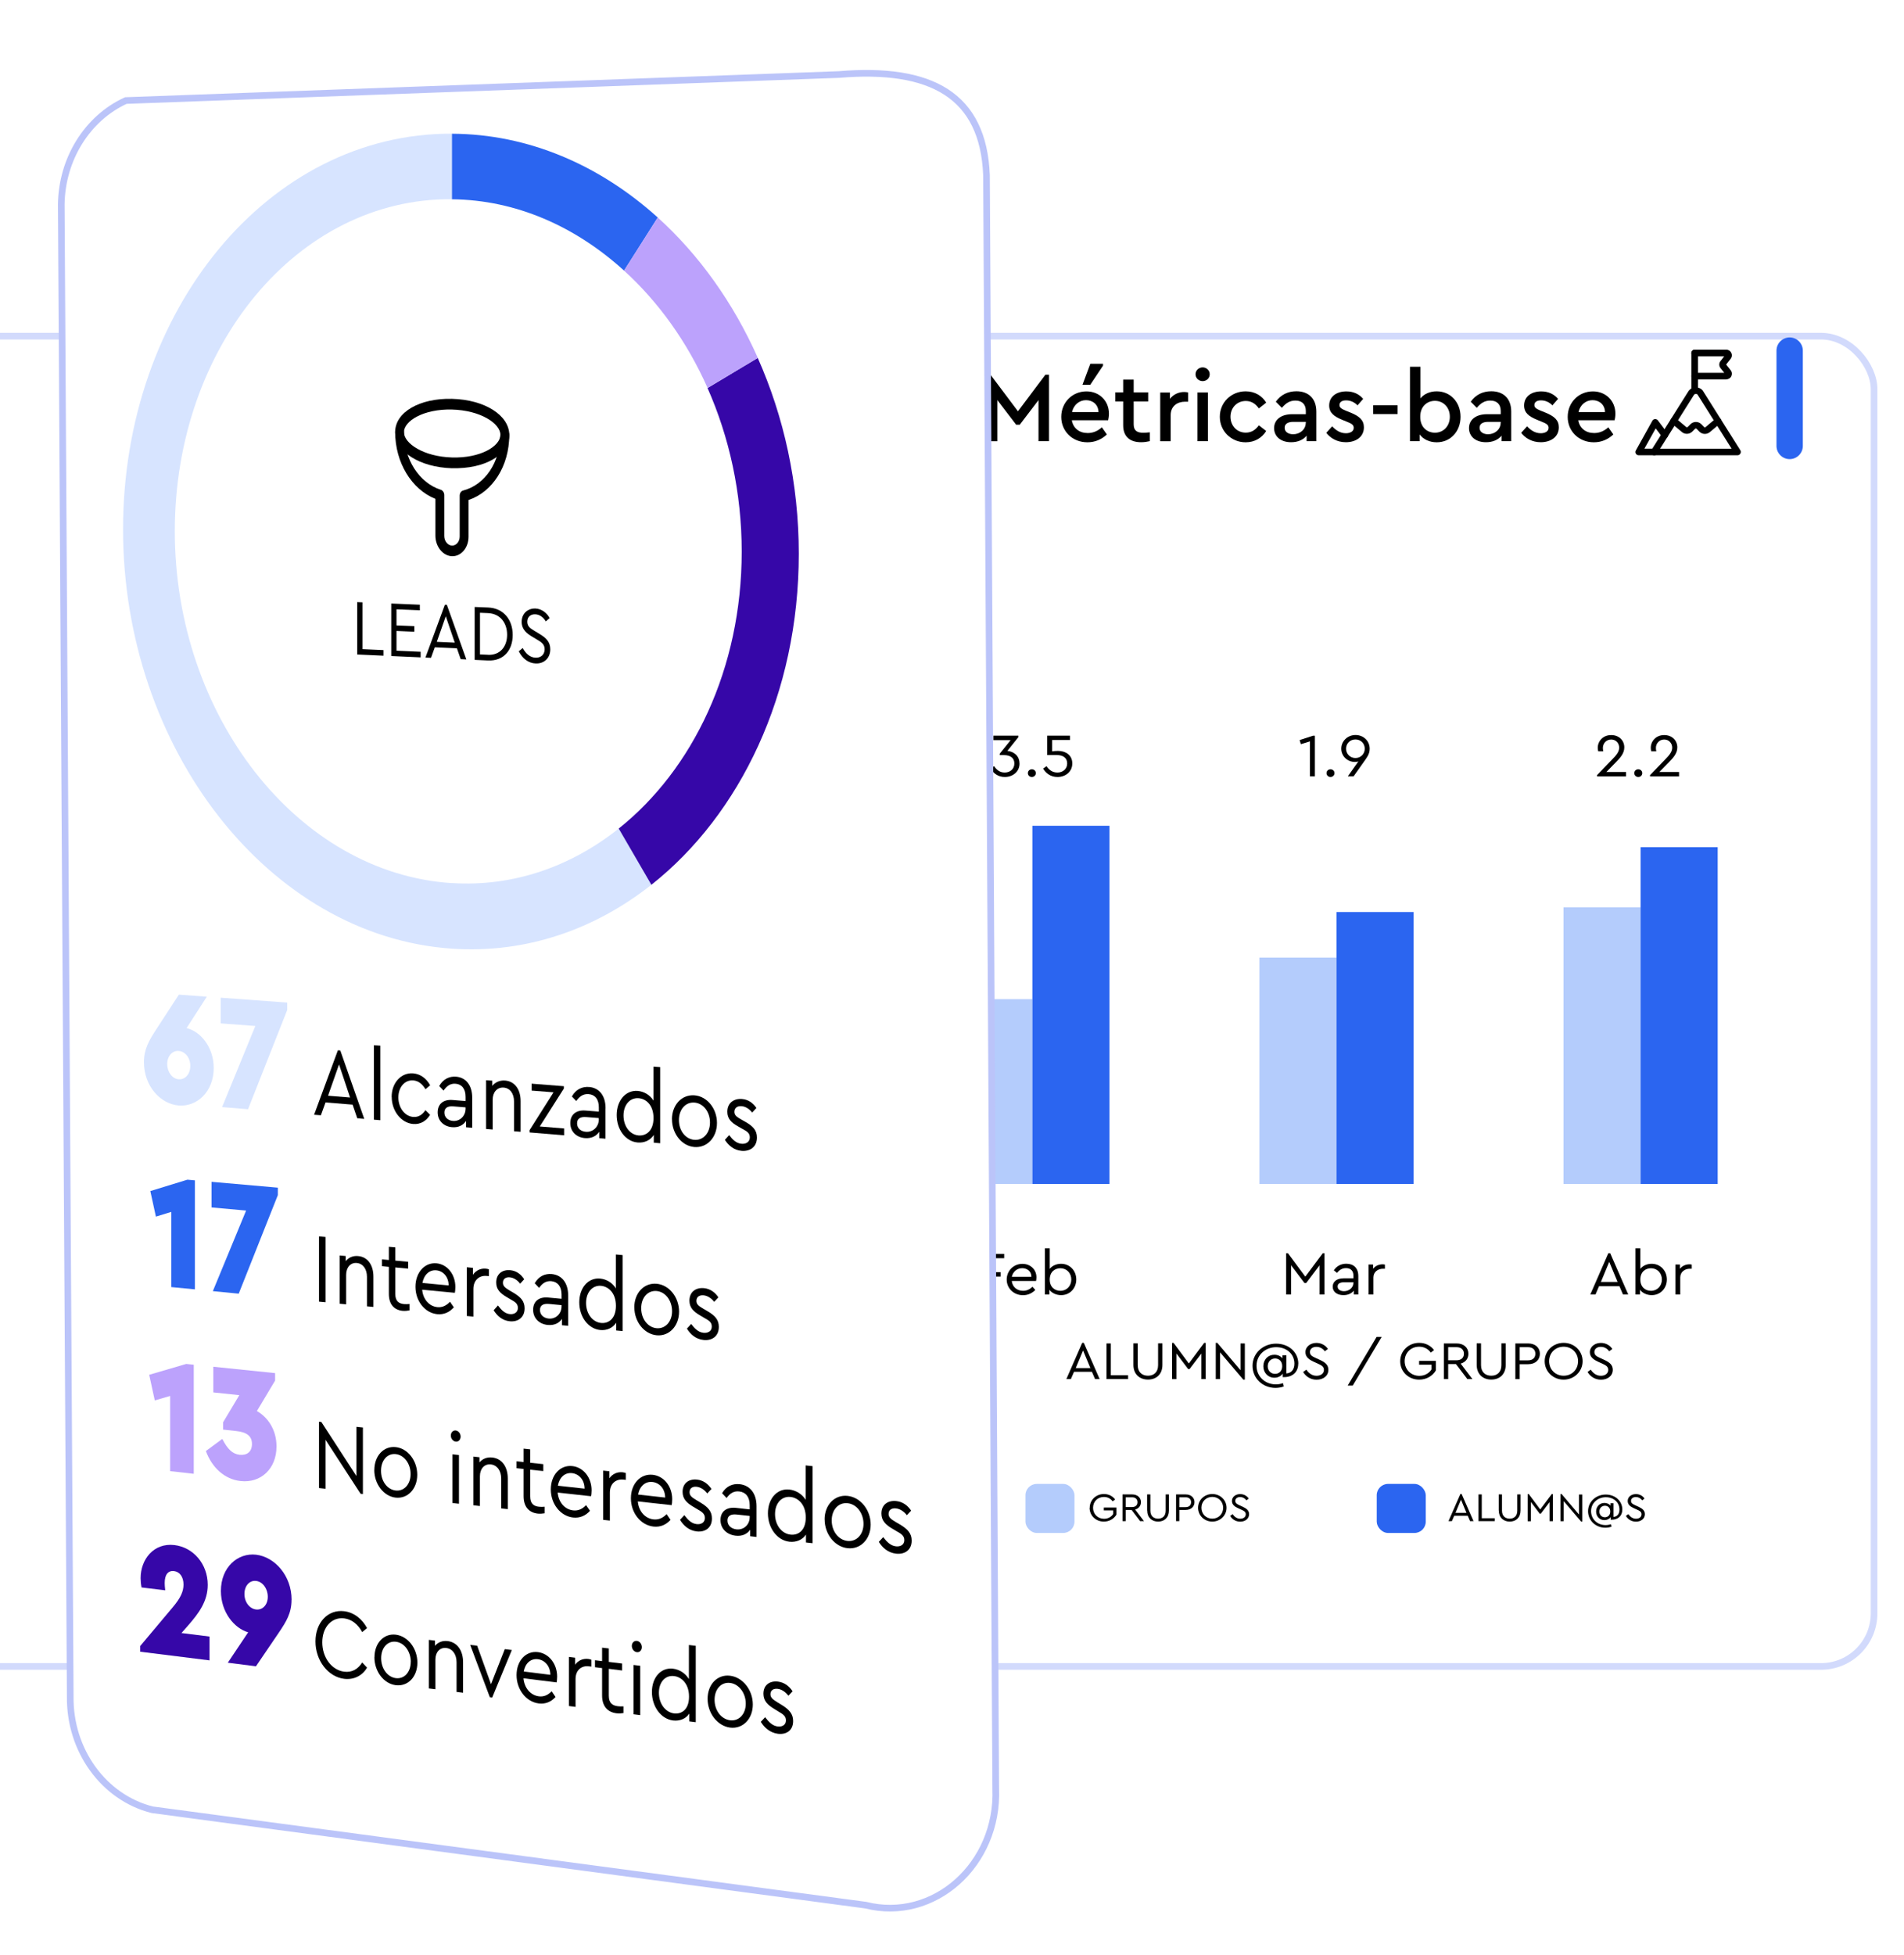 <?xml version="1.0" encoding="UTF-8"?><svg id="Layer_2" xmlns="http://www.w3.org/2000/svg" xmlns:xlink="http://www.w3.org/1999/xlink" viewBox="0 0 286.25 293.77"><defs><style>.cls-1{fill:#bca2fc;}.cls-1,.cls-2,.cls-3,.cls-4,.cls-5,.cls-6,.cls-7,.cls-8{stroke-width:0px;}.cls-9{stroke:#d2dafc;}.cls-9,.cls-10{fill:#fff;stroke-miterlimit:10;}.cls-11{clip-path:url(#clippath);}.cls-2{fill:none;}.cls-3{fill:#3607a8;}.cls-4{fill:#2b65f0;}.cls-5{fill:#d7e4ff;}.cls-12{filter:url(#drop-shadow-1);}.cls-6{fill:#000;}.cls-7{fill:#2b65f0;}.cls-10{filter:url(#drop-shadow-2);stroke:#bbc4f9;}.cls-8{fill:#b4ccfc;}</style><clipPath id="clippath"><rect class="cls-2" width="286.25" height="293.77"/></clipPath><filter id="drop-shadow-1" filterUnits="userSpaceOnUse"><feOffset dx="5" dy="5"/><feGaussianBlur result="blur" stdDeviation="3"/><feFlood flood-color="#000" flood-opacity=".35"/><feComposite in2="blur" operator="in"/><feComposite in="SourceGraphic"/></filter><filter id="drop-shadow-2" filterUnits="userSpaceOnUse"><feOffset dx="5" dy="5"/><feGaussianBlur result="blur-2" stdDeviation="3"/><feFlood flood-color="#000" flood-opacity=".35"/><feComposite in2="blur-2" operator="in"/><feComposite in="SourceGraphic"/></filter></defs><g id="Layer_1-2"><g class="cls-11"><g id="metrics_block"><g class="cls-12"><rect class="cls-9" x="-240.55" y="45.52" width="517.3" height="199.92" rx="7.97" ry="7.97"/></g><rect class="cls-8" x="143.62" y="150.16" width="11.59" height="27.77"/><rect class="cls-4" x="155.21" y="124.1" width="11.59" height="53.83"/><rect class="cls-8" x="189.34" y="143.91" width="11.59" height="34.02"/><rect class="cls-4" x="200.93" y="137.07" width="11.59" height="40.86"/><rect class="cls-8" x="235.06" y="136.36" width="11.59" height="41.57"/><rect class="cls-4" x="246.65" y="127.32" width="11.59" height="50.61"/><path class="cls-6" d="M147.05,188.44h3.92v.65h-3.18v2.1h2.64v.66h-2.64v2.7h-.74v-6.1Z"/><path class="cls-6" d="M155.76,192.51h-3.65c.1.9.79,1.48,1.7,1.48.58,0,1.03-.24,1.41-.61l.43.48c-.47.48-1.09.79-1.85.79-1.39,0-2.45-1.03-2.45-2.35s1.03-2.36,2.36-2.36c1.19,0,2.11.83,2.11,2.03,0,.24-.04.44-.06.54ZM152.13,191.88h2.93c0-.83-.65-1.29-1.38-1.29-.78,0-1.39.52-1.56,1.29Z"/><path class="cls-6" d="M161.81,192.29c0,1.32-.96,2.35-2.28,2.35-.72,0-1.4-.31-1.76-.81v.71h-.68v-6.94h.73v3.09c.37-.47,1.01-.76,1.7-.76,1.32,0,2.29,1.03,2.29,2.36ZM161.06,192.29c0-.98-.7-1.69-1.64-1.69-.81,0-1.6.52-1.6,1.7s.81,1.69,1.6,1.69c.95,0,1.64-.72,1.64-1.7Z"/><path class="cls-6" d="M199.12,188.34v6.2h-.74v-4.37l-2,2.64h-.27l-2.01-2.66v4.39h-.74v-6.2h.27l2.61,3.52,2.63-3.52h.26Z"/><path class="cls-6" d="M204.21,191.77v2.77h-.68v-.58c-.33.43-.87.68-1.56.68-.93,0-1.61-.48-1.61-1.27s.65-1.26,1.66-1.26h1.46v-.39c0-.76-.44-1.14-1.12-1.14-.58,0-.99.27-1.35.72l-.48-.39c.44-.68,1.14-.99,1.88-.99,1.05,0,1.8.62,1.8,1.83ZM203.48,192.81v-.11h-1.38c-.65,0-1,.21-1,.64,0,.48.45.71.96.71.76,0,1.41-.54,1.41-1.24Z"/><path class="cls-6" d="M208.21,190.04v.63h-.28c-.75,0-1.45.46-1.45,1.32v2.55h-.73v-4.5h.68v.64c.34-.44.88-.67,1.43-.67.15,0,.25.02.34.04Z"/><path class="cls-6" d="M243.47,193.3h-3.07l-.53,1.24h-.78l2.71-6.2h.28l2.71,6.2h-.79l-.53-1.24ZM241.93,189.65l-1.25,3.01h2.51l-1.25-3.01Z"/><path class="cls-6" d="M250.6,192.29c0,1.32-.96,2.35-2.28,2.35-.72,0-1.4-.31-1.76-.81v.71h-.68v-6.94h.73v3.09c.37-.47,1.01-.76,1.7-.76,1.32,0,2.29,1.03,2.29,2.36ZM249.85,192.29c0-.98-.7-1.69-1.64-1.69-.81,0-1.6.52-1.6,1.7s.81,1.69,1.6,1.69c.95,0,1.64-.72,1.64-1.7Z"/><path class="cls-6" d="M254.34,190.04v.63h-.28c-.75,0-1.45.46-1.45,1.32v2.55h-.73v-4.5h.68v.64c.34-.44.88-.67,1.43-.67.15,0,.25.02.34.04Z"/><path class="cls-6" d="M164.17,206.16h-2.7l-.47,1.09h-.68l2.38-5.44h.24l2.38,5.44h-.69l-.47-1.09ZM162.83,202.96l-1.1,2.64h2.2l-1.1-2.64Z"/><path class="cls-6" d="M166.35,201.9h.65v4.78h2.6v.57h-3.25v-5.35Z"/><path class="cls-6" d="M170.4,205.12v-3.23h.65v3.27c0,1.08.68,1.59,1.54,1.59s1.52-.51,1.52-1.59v-3.27h.65v3.23c0,1.43-.93,2.21-2.17,2.21s-2.19-.79-2.19-2.21Z"/><path class="cls-6" d="M181.26,201.81v5.44h-.65v-3.83l-1.76,2.32h-.23l-1.76-2.33v3.85h-.65v-5.44h.23l2.29,3.09,2.3-3.09h.22Z"/><path class="cls-6" d="M187.15,201.9v5.44h-.23l-3.49-4.1v4.01h-.65v-5.44h.23l3.49,4.11v-4.02h.65Z"/><path class="cls-6" d="M195.18,204.93c0,1.3-.9,2.03-2.13,2.03h-.2v-.53c-.26.39-.74.62-1.26.62-.96,0-1.66-.75-1.66-1.73s.69-1.72,1.66-1.72c.49,0,.95.19,1.21.54v-.47h.6v2.74c.72-.06,1.2-.56,1.2-1.48,0-1.4-1.12-2.47-2.74-2.47s-2.95,1.17-2.95,2.79,1.28,2.8,2.9,2.8c.38,0,.76-.07,1.08-.18l.12.49c-.38.15-.82.22-1.26.22-1.91,0-3.44-1.43-3.44-3.32s1.57-3.33,3.54-3.33,3.34,1.35,3.34,3.01ZM192.77,205.31c0-.79-.53-1.15-1.07-1.15-.63,0-1.11.48-1.11,1.16s.47,1.15,1.11,1.15c.52,0,1.07-.35,1.07-1.16Z"/><path class="cls-6" d="M195.92,206.19l.48-.35c.33.49.82.92,1.53.92.65,0,1.11-.35,1.11-.89,0-.49-.37-.69-.92-.94l-.62-.28c-.57-.27-1.24-.64-1.24-1.43,0-.85.77-1.4,1.66-1.4.75,0,1.38.38,1.72.91l-.47.35c-.3-.43-.76-.67-1.26-.67s-.97.25-.97.78c0,.49.38.67.88.9l.61.28c.8.37,1.28.76,1.28,1.49,0,.9-.76,1.49-1.77,1.49-.87,0-1.6-.45-2.02-1.15Z"/><path class="cls-6" d="M206.96,200.92h.76l-4.35,7.31h-.76l4.35-7.31Z"/><path class="cls-6" d="M210.51,204.57c0-1.56,1.26-2.76,2.85-2.76.94,0,1.73.41,2.24,1.09l-.49.37c-.41-.55-1-.88-1.75-.88-1.27,0-2.18.94-2.18,2.17s.92,2.21,2.21,2.21c.82,0,1.46-.4,1.83-.96v-.72h-1.87v-.57h2.52v1.43c-.48.83-1.41,1.39-2.51,1.39-1.61,0-2.85-1.21-2.85-2.77Z"/><path class="cls-6" d="M220.6,207.25l-1.71-2.25h-1.17v2.25h-.65v-5.35h1.93c1.08,0,1.76.65,1.76,1.55,0,.72-.43,1.28-1.16,1.48l1.76,2.32h-.76ZM217.72,204.43h1.26c.72,0,1.11-.41,1.11-.98s-.38-.99-1.11-.99h-1.26v1.97Z"/><path class="cls-6" d="M222.01,205.12v-3.23h.65v3.27c0,1.08.68,1.59,1.54,1.59s1.52-.51,1.52-1.59v-3.27h.65v3.23c0,1.43-.93,2.21-2.17,2.21s-2.19-.79-2.19-2.21Z"/><path class="cls-6" d="M227.82,201.9h1.93c1.08,0,1.76.65,1.76,1.55s-.67,1.57-1.76,1.57h-1.28v2.24h-.65v-5.35ZM229.73,204.44c.72,0,1.1-.41,1.1-.99s-.37-.99-1.1-.99h-1.26v1.98h1.26Z"/><path class="cls-6" d="M232.23,204.57c0-1.56,1.26-2.76,2.85-2.76s2.85,1.2,2.85,2.76-1.28,2.77-2.85,2.77-2.85-1.21-2.85-2.77ZM237.25,204.56c0-1.23-.93-2.17-2.17-2.17s-2.18.93-2.18,2.17.92,2.19,2.18,2.19,2.17-.94,2.17-2.19Z"/><path class="cls-6" d="M238.67,206.19l.48-.35c.33.49.82.92,1.53.92.65,0,1.11-.35,1.11-.89,0-.49-.37-.69-.91-.94l-.62-.28c-.57-.27-1.24-.64-1.24-1.43,0-.85.77-1.4,1.66-1.4.75,0,1.38.38,1.72.91l-.47.35c-.3-.43-.76-.67-1.26-.67s-.97.25-.97.78c0,.49.38.67.88.9l.61.28c.8.37,1.28.76,1.28,1.49,0,.9-.76,1.49-1.77,1.49-.87,0-1.6-.45-2.02-1.15Z"/><rect class="cls-8" x="154.17" y="223.01" width="7.37" height="7.37" rx="1.7" ry="1.7"/><path class="cls-6" d="M163.83,226.6c0-1.17.94-2.07,2.14-2.07.71,0,1.3.31,1.68.82l-.37.28c-.31-.41-.75-.66-1.31-.66-.96,0-1.64.7-1.64,1.63s.69,1.65,1.66,1.65c.62,0,1.1-.3,1.37-.72v-.54h-1.41v-.43h1.89v1.07c-.36.62-1.06,1.04-1.89,1.04-1.21,0-2.14-.9-2.14-2.07Z"/><path class="cls-6" d="M171.41,228.6l-1.28-1.68h-.88v1.68h-.49v-4.01h1.45c.81,0,1.32.49,1.32,1.16,0,.54-.32.96-.87,1.11l1.32,1.74h-.57ZM169.25,226.49h.94c.54,0,.83-.3.83-.73s-.29-.74-.83-.74h-.94v1.48Z"/><path class="cls-6" d="M172.46,227.01v-2.42h.49v2.45c0,.81.51,1.19,1.16,1.19s1.14-.38,1.14-1.19v-2.45h.49v2.42c0,1.07-.7,1.66-1.63,1.66s-1.64-.59-1.64-1.66Z"/><path class="cls-6" d="M176.81,224.59h1.45c.81,0,1.32.49,1.32,1.16s-.51,1.17-1.32,1.17h-.96v1.68h-.49v-4.01ZM178.25,226.5c.54,0,.82-.31.82-.74s-.28-.74-.82-.74h-.95v1.48h.95Z"/><path class="cls-6" d="M180.12,226.6c0-1.17.95-2.07,2.14-2.07s2.14.9,2.14,2.07-.96,2.07-2.14,2.07-2.14-.9-2.14-2.07ZM183.89,226.59c0-.92-.7-1.63-1.63-1.63s-1.64.7-1.64,1.63.69,1.64,1.64,1.64,1.63-.7,1.63-1.64Z"/><path class="cls-6" d="M184.95,227.81l.36-.26c.25.37.62.69,1.15.69.49,0,.83-.26.83-.67,0-.37-.28-.52-.69-.7l-.46-.21c-.43-.2-.93-.48-.93-1.08,0-.64.57-1.04,1.24-1.04.56,0,1.04.28,1.29.68l-.36.26c-.22-.32-.57-.5-.94-.5s-.73.19-.73.58c0,.36.29.5.66.67l.46.21c.6.28.96.57.96,1.12,0,.67-.57,1.12-1.33,1.12-.66,0-1.2-.33-1.52-.86Z"/><rect class="cls-4" x="206.98" y="223.01" width="7.37" height="7.37" rx="1.7" ry="1.7"/><path class="cls-6" d="M220.65,227.79h-2.02l-.35.81h-.51l1.79-4.08h.18l1.79,4.08h-.52l-.35-.81ZM219.64,225.39l-.82,1.97h1.65l-.82-1.97Z"/><path class="cls-6" d="M222.28,224.59h.49v3.58h1.95v.43h-2.44v-4.01Z"/><path class="cls-6" d="M225.32,227.01v-2.42h.49v2.45c0,.81.51,1.19,1.16,1.19s1.14-.38,1.14-1.19v-2.45h.49v2.42c0,1.07-.7,1.66-1.63,1.66s-1.64-.59-1.64-1.66Z"/><path class="cls-6" d="M233.46,224.53v4.08h-.49v-2.87l-1.32,1.74h-.17l-1.32-1.75v2.89h-.49v-4.08h.17l1.72,2.31,1.73-2.31h.17Z"/><path class="cls-6" d="M237.88,224.59v4.08h-.17l-2.62-3.07v3.01h-.49v-4.08h.17l2.62,3.08v-3.01h.49Z"/><path class="cls-6" d="M243.9,226.87c0,.97-.67,1.52-1.6,1.52h-.15v-.4c-.19.29-.56.46-.95.46-.72,0-1.24-.56-1.24-1.29s.52-1.29,1.25-1.29c.37,0,.71.15.91.4v-.35h.45v2.05c.54-.04.9-.42.9-1.11,0-1.05-.84-1.85-2.05-1.85s-2.22.87-2.22,2.09.96,2.1,2.18,2.1c.29,0,.57-.05.81-.13l.09.36c-.29.11-.62.16-.94.16-1.44,0-2.59-1.07-2.59-2.48s1.18-2.5,2.65-2.5,2.5,1.01,2.5,2.25ZM242.09,227.15c0-.6-.4-.86-.81-.86-.47,0-.83.36-.83.87s.36.86.83.86c.39,0,.81-.26.81-.87Z"/><path class="cls-6" d="M244.45,227.81l.36-.26c.25.37.62.69,1.15.69.49,0,.83-.26.83-.67,0-.37-.28-.52-.69-.7l-.46-.21c-.43-.2-.93-.48-.93-1.08,0-.64.57-1.04,1.24-1.04.56,0,1.04.28,1.29.68l-.36.26c-.22-.32-.57-.5-.94-.5s-.73.19-.73.58c0,.36.29.5.66.67l.46.21c.6.28.96.57.96,1.12,0,.67-.57,1.12-1.33,1.12-.66,0-1.2-.33-1.52-.86Z"/><path class="cls-6" d="M153.28,114.74c0,1.27-1.05,2.03-2.22,2.03-1.03,0-1.75-.6-2.13-1.27l.52-.36c.34.5.82.96,1.59.96.85,0,1.46-.55,1.46-1.36s-.57-1.26-1.58-1.26h-.62v-.21l1.64-2.04h-2.59v-.67h3.76v.21l-1.66,2.08c.9.08,1.82.69,1.82,1.88Z"/><path class="cls-6" d="M154.53,116.19c0-.34.28-.58.6-.58s.6.24.6.58-.28.58-.6.58-.6-.24-.6-.58Z"/><path class="cls-6" d="M161.21,114.74c0,1.27-1.06,2.03-2.22,2.03-1.06,0-1.77-.59-2.16-1.26l.51-.37c.34.51.83.96,1.64.96s1.46-.54,1.46-1.36-.57-1.27-1.59-1.27h-1.41v-2.91h3.42v.65h-2.68v1.71c.28-.05.55-.07.89-.07,1.11,0,2.14.6,2.14,1.89Z"/><path class="cls-6" d="M197.68,110.57v6.1h-.74v-5.25l-1.37.42-.18-.62,2.01-.65h.28Z"/><path class="cls-6" d="M199.43,116.19c0-.34.28-.58.6-.58s.6.24.6.58-.28.58-.6.58-.6-.24-.6-.58Z"/><path class="cls-6" d="M205.92,112.53c0,.78-.39,1.27-.86,1.94l-1.56,2.2h-.87l1.59-2.24c-.15.06-.33.08-.53.08-1.1,0-2.04-.86-2.04-2s.96-2.05,2.14-2.05,2.13.88,2.13,2.06ZM205.18,112.52c0-.79-.6-1.39-1.4-1.39s-1.41.6-1.41,1.39.62,1.4,1.41,1.4,1.4-.61,1.4-1.4Z"/><path class="cls-6" d="M244.46,116.03v.65h-4.36v-.19l2.23-2.31c.67-.68,1.1-1.2,1.1-1.82s-.45-1.22-1.2-1.22-1.25.6-1.25,1.26c0,.14.02.34.06.51h-.76c-.05-.18-.07-.38-.07-.54,0-.94.75-1.9,2.02-1.9,1.16,0,1.97.8,1.97,1.85,0,.92-.65,1.61-1.31,2.28l-1.39,1.42h2.95Z"/><path class="cls-6" d="M245.7,116.19c0-.34.28-.58.6-.58s.6.24.6.58-.28.58-.6.58-.6-.24-.6-.58Z"/><path class="cls-6" d="M252.43,116.03v.65h-4.36v-.19l2.23-2.31c.67-.68,1.1-1.2,1.1-1.82s-.45-1.22-1.2-1.22-1.25.6-1.25,1.26c0,.14.02.34.06.51h-.76c-.05-.18-.07-.38-.07-.54,0-.94.75-1.9,2.02-1.9,1.16,0,1.97.8,1.97,1.85,0,.92-.65,1.61-1.31,2.28l-1.39,1.42h2.95Z"/><path class="cls-6" d="M157.71,56.3v10h-1.58v-6.17l-2.82,3.7h-.54l-2.83-3.71v6.19h-1.58v-10h.55l4.13,5.5,4.13-5.5h.54Z"/><path class="cls-6" d="M166.6,63.16h-5.46c.21,1.21,1.13,1.92,2.39,1.92.85,0,1.52-.33,2.13-.86l.75,1.07c-.77.73-1.76,1.18-2.92,1.18-2.27,0-3.94-1.66-3.94-3.82s1.65-3.83,3.79-3.83c1.95,0,3.38,1.43,3.38,3.35,0,.4-.07.79-.12.98ZM161.17,61.93h3.98c-.03-1.15-.88-1.79-1.88-1.79s-1.86.7-2.1,1.79ZM163.9,57.83h-1.16l1.18-3.16h1.91v.28l-1.92,2.88Z"/><path class="cls-6" d="M172.86,64.97v1.33c-.4.09-.81.16-1.3.16-1.62,0-2.7-.78-2.7-2.55v-3.58h-1.19v-1.36h1.19v-1.92h1.58v1.92h2.18v1.36h-2.18v3.44c0,.97.54,1.27,1.45,1.27.27,0,.58-.03.97-.07Z"/><path class="cls-6" d="M178.63,58.98v1.39h-.48c-1.16,0-2.15.67-2.15,2.03v3.91h-1.57v-7.32h1.46v.95c.52-.67,1.3-1.03,2.13-1.03.25,0,.43.03.6.07Z"/><path class="cls-6" d="M179.74,56.25c0-.58.48-1.04,1.07-1.04s1.06.46,1.06,1.04-.48,1.03-1.06,1.03-1.07-.45-1.07-1.03ZM180.03,58.98h1.57v7.32h-1.57v-7.32Z"/><path class="cls-6" d="M183.39,62.63c0-2.15,1.71-3.82,3.88-3.82,1.39,0,2.46.67,3.09,1.7l-1.1.87c-.48-.67-1.09-1.12-1.97-1.12-1.34,0-2.3,1.04-2.3,2.37s.95,2.39,2.3,2.39c.87,0,1.48-.43,1.97-1.1l1.1.85c-.64,1.03-1.71,1.7-3.09,1.7-2.16,0-3.88-1.67-3.88-3.83Z"/><path class="cls-6" d="M197.9,61.87v4.43h-1.46v-.82c-.52.63-1.33.98-2.34.98-1.53,0-2.55-.85-2.55-2.12s1.06-2.09,2.7-2.09h2.07v-.48c0-1.01-.57-1.57-1.57-1.57-.85,0-1.45.4-2.03,1.09l-.91-.92c.76-1.07,1.85-1.57,3.09-1.57,1.76,0,3,1.03,3,3.06ZM196.32,63.53v-.13h-1.88c-.83,0-1.3.3-1.3.89,0,.64.57.97,1.28.97,1.03,0,1.89-.73,1.89-1.73Z"/><path class="cls-6" d="M199.39,65.05l.89-.98c.58.61,1.22,1.04,2.06,1.04.64,0,1.18-.27,1.18-.82,0-.48-.43-.67-1.03-.91l-.75-.31c-1.18-.49-1.91-1.03-1.91-2.13,0-1.36,1.13-2.12,2.58-2.12,1.06,0,1.92.4,2.53,1.13l-.85.97c-.46-.48-1.07-.75-1.71-.75-.58,0-1,.22-1,.7,0,.39.3.58.97.86l.7.28c1.33.55,2,1.13,2,2.21,0,1.48-1.25,2.24-2.71,2.24-1.3,0-2.33-.6-2.95-1.42Z"/><path class="cls-6" d="M206.45,60.9h3.67v1.33h-3.67v-1.33Z"/><path class="cls-6" d="M219.58,62.65c0,2.18-1.51,3.82-3.58,3.82-1.07,0-2.01-.43-2.56-1.18v1.01h-1.46v-11.18h1.57v4.75c.55-.67,1.43-1.06,2.44-1.06,2.09,0,3.59,1.65,3.59,3.83ZM217.97,62.63c0-1.42-.98-2.39-2.24-2.39-1.1,0-2.21.75-2.21,2.4s1.12,2.39,2.21,2.39c1.27,0,2.24-.98,2.24-2.4Z"/><path class="cls-6" d="M227.2,61.87v4.43h-1.46v-.82c-.52.63-1.33.98-2.34.98-1.53,0-2.55-.85-2.55-2.12s1.06-2.09,2.7-2.09h2.07v-.48c0-1.01-.57-1.57-1.57-1.57-.85,0-1.45.4-2.03,1.09l-.91-.92c.76-1.07,1.85-1.57,3.09-1.57,1.76,0,3,1.03,3,3.06ZM225.62,63.53v-.13h-1.88c-.83,0-1.3.3-1.3.89,0,.64.57.97,1.28.97,1.03,0,1.89-.73,1.89-1.73Z"/><path class="cls-6" d="M228.69,65.05l.89-.98c.58.61,1.22,1.04,2.06,1.04.64,0,1.18-.27,1.18-.82,0-.48-.43-.67-1.03-.91l-.75-.31c-1.18-.49-1.91-1.03-1.91-2.13,0-1.36,1.13-2.12,2.58-2.12,1.06,0,1.92.4,2.53,1.13l-.85.97c-.46-.48-1.07-.75-1.71-.75-.58,0-1,.22-1,.7,0,.39.3.58.97.86l.7.28c1.33.55,2,1.13,2,2.21,0,1.48-1.25,2.24-2.71,2.24-1.3,0-2.33-.6-2.95-1.42Z"/><path class="cls-6" d="M242.74,63.16h-5.46c.21,1.21,1.13,1.92,2.39,1.92.85,0,1.52-.33,2.13-.86l.75,1.07c-.77.73-1.76,1.18-2.92,1.18-2.27,0-3.94-1.66-3.94-3.82s1.65-3.83,3.79-3.83c1.95,0,3.38,1.43,3.38,3.35,0,.4-.07.79-.12.98ZM237.32,61.93h3.98c-.03-1.15-.88-1.79-1.88-1.79s-1.86.7-2.1,1.79Z"/><path class="cls-7" d="M269.06,69c-1.09,0-1.98-.89-1.98-1.98v-14.33c0-1.09.89-1.98,1.98-1.98s1.98.89,1.98,1.98v14.33c0,1.09-.89,1.98-1.98,1.98Z"/><g id="Business-Products_Strategy_business-climb-top"><g id="Group_67"><g id="business-climb-top"><g id="Shape_377"><path class="cls-6" d="M261.22,68.42h-12.54c-.18,0-.35-.1-.43-.26s-.08-.35.01-.5l5.61-8.91c.55-.72,1.63-.69,2.13-.04l5.64,8.95c.1.15.1.34.01.5s-.25.26-.43.26ZM249.58,67.43h10.75l-5.13-8.15c-.08-.09-.38-.13-.51.04l-5.11,8.11Z"/></g><g id="Shape_378"><path class="cls-6" d="M248.68,68.42h-2.31c-.18,0-.34-.09-.43-.24-.09-.15-.09-.34,0-.49l2.48-4.46c.08-.15.23-.24.4-.25.16-.01.33.06.43.2l1.44,1.91c.16.22.12.53-.1.69-.22.17-.53.12-.69-.1l-.98-1.3-1.7,3.05h1.47c.27,0,.5.22.5.5s-.22.5-.5.5Z"/></g><g id="Shape_379"><path class="cls-6" d="M256.31,65.21c-.3,0-.59-.11-.82-.34l-.42-.43c-.06-.06-.17-.06-.23,0l-.42.42c-.42.42-1.11.45-1.56.07l-1.55-1.3c-.21-.18-.24-.49-.06-.7.18-.21.49-.24.7-.06l1.55,1.3c.07.06.16.05.23,0l.42-.42c.45-.45,1.18-.45,1.63,0l.42.43c.06.06.16.07.22,0l1.55-1.3c.21-.18.52-.15.7.06.18.21.15.52-.06.7l-1.55,1.3c-.22.18-.48.27-.75.27Z"/></g><g id="Shape_380"><path class="cls-6" d="M254.78,59.2c-.27,0-.5-.22-.5-.5v-5.64c0-.27.22-.5.5-.5s.5.22.5.5v5.64c0,.27-.22.5-.5.5Z"/></g><g id="Shape_381"><path class="cls-6" d="M259.54,57.03h-4.75c-.27,0-.5-.22-.5-.5s.22-.5.5-.5h4.44l-.57-.72c-.24-.31-.24-.74,0-1.04l.56-.72h-4.44c-.27,0-.5-.22-.5-.5s.22-.5.5-.5h4.75c.33,0,.62.19.76.49.14.29.1.63-.1.88l-.68.86.68.86c.2.25.24.59.1.89-.13.29-.43.48-.75.48Z"/></g></g></g></g><path class="cls-10" d="M125.12,281.31l-107.23-14.33c-7.3-1.84-12.43-8.92-12.33-17.01L4.21,25.73c.09-6.82,3.89-12.95,9.71-15.62l107.2-3.91c13.89-1.16,21.72,3.11,22.19,15.14l1.39,242.48c.44,11.38-9.29,20.08-19.57,17.49Z"/><path class="cls-5" d="M67.95,132.72c-23.2-1.46-41.67-25.17-41.67-52.89s18.46-50.1,41.67-49.89v-9.85c-27.59-.11-49.45,26.57-49.45,59.46s21.86,61.14,49.45,63.02c11.07.75,21.44-2.85,29.99-9.61l-4.91-8.45c-7.14,5.69-15.8,8.79-25.08,8.2Z"/><path class="cls-3" d="M106.37,58.31c3.27,7.39,5.14,15.76,5.14,24.59,0,17.58-7.36,32.75-18.49,41.62l4.91,8.45c13.34-10.55,22.16-28.7,22.16-49.75,0-10.58-2.24-20.6-6.17-29.43l-7.56,4.53Z"/><path class="cls-4" d="M67.95,29.95c9.63.09,18.58,4.09,25.87,10.72l5.07-7.98c-8.73-7.88-19.46-12.55-30.94-12.59,0,0,0,9.85,0,9.85h0Z"/><path class="cls-1" d="M106.37,58.31l7.56-4.53c-3.69-8.29-8.85-15.5-15.04-21.09l-5.07,7.98c5.17,4.7,9.49,10.71,12.56,17.64Z"/><g id="Interface-Essential_Filter_filter"><g id="Group_194"><g id="filter"><g id="Oval_122"><path class="cls-6" d="M67.95,70.37c-4.88-.15-8.54-2.49-8.54-5.45s3.66-5.1,8.54-4.98c4.91.12,8.62,2.46,8.62,5.45s-3.72,5.12-8.62,4.97ZM67.95,61.55c-4.26-.11-7.22,1.71-7.22,3.4s2.96,3.68,7.22,3.8c4.28.13,7.28-1.69,7.28-3.4s-2.99-3.69-7.28-3.8Z"/></g><g id="Shape_858"><path class="cls-6" d="M67.95,83.59c-1.37-.05-2.49-1.44-2.49-3.1v-5.52c-3.59-1.43-6.05-5.47-6.05-10.05,0-.44.29-.79.66-.78h0c.36,0,.66.38.66.82,0,4.05,2.28,7.61,5.55,8.65.3.1.51.43.51.8v6.14c0,.77.52,1.42,1.16,1.44s1.16-.59,1.16-1.36v-6.14c0-.37.21-.69.51-.77,3.29-.84,5.6-4.27,5.6-8.36,0-.44.3-.8.67-.79h0c.37.01.67.38.67.83,0,4.62-2.5,8.54-6.12,9.74v5.53c0,1.66-1.12,2.97-2.5,2.92Z"/></g></g></g></g><path class="cls-6" d="M53.7,90.49l.79.03v7.04l3.16.14v.84l-3.95-.18v-7.87Z"/><path class="cls-6" d="M58.82,90.7l4.3.18v.84l-3.51-.15v2.42l2.68.11v.84l-2.68-.12v2.97l3.63.16v.84l-4.42-.2v-7.89Z"/><path class="cls-6" d="M68.68,97.43l-3.31-.15-.57,1.58-.84-.04,2.92-7.93h.3s2.93,8.21,2.93,8.21l-.85-.04-.57-1.64ZM67.02,92.61l-1.35,3.85,2.7.12-1.35-3.96Z"/><path class="cls-6" d="M71.36,91.22l2.02.08c2.31.09,3.7,1.81,3.7,4.13s-1.39,3.93-3.7,3.83l-2.02-.09v-7.95ZM73.36,98.41c1.82.08,2.88-1.23,2.88-3.02s-1.05-3.17-2.88-3.25l-1.2-.05v6.26l1.2.05Z"/><path class="cls-6" d="M77.99,97.88l.6-.49c.41.76,1.03,1.41,1.91,1.45.81.04,1.38-.46,1.38-1.27,0-.74-.47-1.05-1.14-1.45l-.77-.46c-.71-.43-1.54-1.02-1.54-2.21,0-1.27.95-2.04,2.06-2,.93.04,1.72.64,2.15,1.44l-.59.5c-.37-.66-.95-1.04-1.57-1.07s-1.21.32-1.21,1.11c0,.73.48,1.01,1.1,1.39l.76.46c1,.6,1.6,1.21,1.6,2.3,0,1.34-.95,2.19-2.21,2.13-1.09-.05-1.99-.76-2.52-1.83Z"/><path class="cls-5" d="M32.13,160.5c0,3.58-2.53,5.86-5.26,5.64s-5.23-2.9-5.23-6.51c0-1.98.78-3.28,1.85-4.93l3.4-5.22,4.2.31-3.04,4.72c2.05.48,4.08,2.8,4.08,6.01ZM28.61,160.19c0-1.24-.79-2.17-1.74-2.25s-1.73.76-1.73,1.97.76,2.22,1.73,2.29,1.74-.78,1.74-2.02Z"/><path class="cls-5" d="M43.18,150.66v1.13l-5.89,14.91-3.9-.32,5-12.19-5.21-.39v-3.86l9.99.73Z"/><path class="cls-6" d="M53,166.01l-4.06-.33-.7,1.93-1.02-.08,3.58-9.69.36.03,3.6,10.28-1.05-.09-.7-2.05ZM50.97,159.97l-1.65,4.7,3.31.27-1.66-4.97Z"/><path class="cls-6" d="M56.21,157.08l.97.07v11.2l-.97-.08v-11.19Z"/><path class="cls-6" d="M58.88,164.85c0-2.12,1.43-3.68,3.23-3.54,1.12.09,2.01.79,2.56,1.79l-.7.6c-.46-.76-1.04-1.27-1.84-1.33-1.29-.1-2.24,1.03-2.24,2.56s.95,2.83,2.24,2.93c.79.06,1.37-.34,1.83-1.02l.7.7c-.55.91-1.44,1.47-2.54,1.38-1.8-.15-3.23-1.94-3.23-4.08Z"/><path class="cls-6" d="M70.99,164.98v4.51l-.92-.08v-.95c-.45.67-1.18,1.02-2.1.94-1.25-.1-2.17-.96-2.17-2.23s.88-1.97,2.23-1.86l1.97.16v-.63c0-1.23-.59-1.9-1.51-1.97-.78-.06-1.33.33-1.81,1.03l-.65-.68c.59-1.06,1.53-1.49,2.53-1.41,1.42.11,2.43,1.2,2.43,3.17ZM70,166.6v-.18l-1.85-.15c-.87-.07-1.34.24-1.34.93,0,.78.6,1.2,1.29,1.26,1.02.08,1.9-.72,1.9-1.86Z"/><path class="cls-6" d="M78.27,165.47v4.62l-.99-.08v-4.48c0-1.16-.59-2.01-1.56-2.08s-1.65.68-1.65,1.83v4.47l-.99-.08v-7.33l.93.07v.78c.45-.55,1.12-.86,1.93-.8,1.48.12,2.33,1.37,2.33,3.08Z"/><path class="cls-6" d="M84.81,169.59v1.03l-5.19-.43v-.35l3.6-5.68-3.3-.26v-1.04l4.85.38v.35l-3.62,5.7,3.66.3Z"/><path class="cls-6" d="M91.03,166.57v4.56l-.94-.08v-.96c-.46.68-1.2,1.02-2.14.95-1.28-.1-2.21-.97-2.21-2.26s.9-1.99,2.28-1.88l2.01.16v-.64c0-1.25-.6-1.92-1.54-1.99-.8-.06-1.36.33-1.85,1.04l-.66-.69c.6-1.08,1.56-1.5,2.58-1.42,1.45.11,2.48,1.21,2.48,3.2ZM90.02,168.21v-.18l-1.89-.15c-.89-.07-1.37.24-1.37.94,0,.79.61,1.22,1.32,1.27,1.04.09,1.95-.72,1.95-1.88Z"/><path class="cls-6" d="M99.25,160.36v11.45l-.96-.08v-1.17c-.5.8-1.42,1.23-2.42,1.14-1.83-.15-3.16-1.95-3.16-4.12s1.34-3.77,3.16-3.63c.96.08,1.86.62,2.37,1.45v-5.11l1.02.08ZM98.25,168.02c0-1.95-1.13-2.9-2.24-2.98-1.3-.1-2.27.99-2.27,2.61s.96,2.88,2.27,2.99c1.1.09,2.24-.66,2.24-2.61Z"/><path class="cls-6" d="M101.02,168.23c0-2.18,1.48-3.76,3.38-3.62s3.39,1.98,3.39,4.16-1.5,3.77-3.4,3.61c-1.88-.15-3.36-2-3.36-4.16ZM106.74,168.7c0-1.61-1.01-2.9-2.34-3s-2.33,1.02-2.33,2.63.99,2.86,2.32,2.97,2.35-1.02,2.35-2.6Z"/><path class="cls-6" d="M108.97,171.32l.65-.73c.53.69,1.08,1.24,1.87,1.3.68.06,1.24-.28,1.24-.96s-.48-.93-1.14-1.29l-.63-.36c-.99-.55-1.61-1.14-1.61-2.2,0-1.35,1-2.01,2.19-1.92.94.07,1.67.59,2.18,1.35l-.63.69c-.43-.54-.99-.91-1.6-.96s-1.08.24-1.08.85c0,.51.33.76,1.06,1.17l.6.34c1.16.66,1.73,1.29,1.73,2.35,0,1.46-1.08,2.11-2.29,2.01-1.15-.09-2.01-.83-2.53-1.67Z"/><path class="cls-4" d="M29.3,177.38v16.39l-3.55-.34v-11.3l-2.31.71-.84-3.84,5.57-1.71,1.14.1Z"/><path class="cls-4" d="M41.77,178.48v1.13l-5.88,14.81-3.89-.38,5-12.11-5.2-.47v-3.85l9.98.88Z"/><path class="cls-6" d="M47.96,185.81l.98.09v9.81l-.98-.09v-9.81Z"/><path class="cls-6" d="M56.14,191.84v4.57l-.97-.09v-4.43c0-1.15-.58-1.99-1.52-2.08-.94-.09-1.61.65-1.61,1.79v4.42l-.97-.09v-7.25l.9.08v.77c.44-.54,1.09-.84,1.89-.76,1.45.13,2.28,1.39,2.28,3.08Z"/><path class="cls-6" d="M61.57,195.96v.97c-.32.06-.63.1-1.03.07-1.22-.12-2.08-.9-2.08-2.56v-4.05l-1.04-.1v-1.03l1.04.1v-1.99l.97.09v1.99l1.93.18v1.03l-1.93-.18v3.98c0,1.09.53,1.44,1.3,1.52.24.02.51.02.82-.01Z"/><path class="cls-6" d="M68.38,194.29l-4.91-.47c.13,1.46,1.06,2.5,2.28,2.62.78.08,1.39-.26,1.9-.81l.58.84c-.63.72-1.47,1.13-2.49,1.03-1.87-.18-3.28-1.98-3.28-4.12s1.39-3.69,3.17-3.52c1.59.15,2.83,1.62,2.83,3.57,0,.39-.05.72-.08.86ZM63.51,192.81l3.94.37c-.01-1.35-.87-2.18-1.85-2.27-1.04-.1-1.87.66-2.09,1.9Z"/><path class="cls-6" d="M73.5,190.76v1.02l-.37-.03c-1.01-.09-1.96.57-1.96,1.97v4.15l-.99-.1v-7.32l.92.09v1.04c.46-.68,1.19-.99,1.94-.92.21.02.33.06.46.1Z"/><path class="cls-6" d="M74.23,196.9l.63-.71c.51.68,1.04,1.23,1.8,1.3.66.06,1.2-.26,1.2-.93s-.46-.92-1.1-1.28l-.6-.36c-.95-.56-1.56-1.14-1.56-2.18,0-1.33.97-1.96,2.11-1.85.9.08,1.61.6,2.1,1.36l-.61.67c-.41-.54-.95-.9-1.55-.96s-1.04.22-1.04.82c0,.5.32.75,1.02,1.17l.58.34c1.12.67,1.66,1.29,1.66,2.33,0,1.43-1.05,2.06-2.21,1.95s-1.94-.84-2.45-1.67Z"/><path class="cls-6" d="M85.42,194.7v4.55l-.94-.09v-.95c-.45.67-1.19,1-2.13.91-1.27-.12-2.2-1-2.2-2.28s.89-1.97,2.27-1.84l2,.19v-.64c0-1.24-.6-1.92-1.53-2.01-.79-.07-1.35.31-1.84,1.01l-.66-.7c.6-1.06,1.55-1.47,2.56-1.38,1.44.13,2.47,1.24,2.47,3.23ZM84.42,196.32v-.18l-1.88-.18c-.88-.08-1.36.22-1.36.91,0,.79.61,1.22,1.31,1.29,1.04.1,1.93-.69,1.93-1.84Z"/><path class="cls-6" d="M93.6,188.63v11.41l-.96-.09v-1.17c-.5.79-1.41,1.2-2.41,1.1-1.81-.18-3.14-1.99-3.14-4.16s1.33-3.74,3.14-3.57c.96.09,1.85.64,2.36,1.48v-5.1l1.01.09ZM92.6,196.25c0-1.95-1.13-2.9-2.23-3.01-1.29-.12-2.26.96-2.26,2.57s.95,2.88,2.26,3.01c1.1.11,2.23-.62,2.23-2.57Z"/><path class="cls-6" d="M95.36,196.49c0-2.18,1.47-3.73,3.36-3.56s3.37,2.03,3.37,4.19-1.49,3.74-3.38,3.55-3.34-2.05-3.34-4.19ZM101.04,197.05c0-1.6-1-2.91-2.32-3.03-1.33-.12-2.32.99-2.32,2.59s.99,2.87,2.3,3,2.34-.98,2.34-2.55Z"/><path class="cls-6" d="M103.26,199.69l.65-.72c.53.69,1.07,1.25,1.86,1.33.68.07,1.24-.26,1.24-.94s-.48-.93-1.13-1.3l-.62-.37c-.98-.57-1.61-1.16-1.61-2.22,0-1.35.99-1.99,2.18-1.88.93.09,1.66.61,2.17,1.38l-.63.68c-.43-.55-.98-.92-1.59-.98s-1.08.22-1.08.83c0,.51.33.77,1.05,1.19l.6.35c1.16.68,1.72,1.31,1.72,2.37,0,1.46-1.08,2.09-2.27,1.97s-2-.85-2.52-1.7Z"/><path class="cls-1" d="M29.13,205.1v16.39l-3.55-.4v-11.3l-2.31.67-.84-3.85,5.57-1.63,1.14.12Z"/><path class="cls-1" d="M41.57,217.39c0,3.35-2.37,5.53-5.4,5.19-2.44-.27-4.31-2.05-5.22-4.51l2.47-1.82c.79,1.53,1.52,2.26,2.6,2.38s1.86-.42,1.86-1.62-.79-1.78-2.38-1.95l-1.96-.21v-1.1l2.44-4.08-3.91-.41v-3.86l9.29.96v1.12l-2.74,4.58c1.59.89,2.95,2.76,2.95,5.31Z"/><path class="cls-6" d="M54.56,214.53v10l-.35-.04-5.27-8.11v7.36l-.98-.11v-9.97l.35.04,5.27,8.12v-7.39l.98.1Z"/><path class="cls-6" d="M56.28,220.92c0-2.13,1.41-3.64,3.22-3.44,1.8.19,3.23,2.03,3.23,4.15s-1.43,3.64-3.25,3.44c-1.8-.2-3.21-2.05-3.21-4.15ZM61.73,221.53c0-1.57-.96-2.86-2.23-3s-2.22.94-2.22,2.51.95,2.82,2.21,2.96,2.24-.93,2.24-2.47Z"/><path class="cls-6" d="M67.78,215.74c0-.47.33-.81.74-.76s.73.45.73.92-.33.81-.73.76-.74-.44-.74-.92ZM68.02,218.56l.98.11v7.32l-.98-.11v-7.31Z"/><path class="cls-6" d="M76.34,222.19v4.61l-.99-.11v-4.48c0-1.16-.59-2.02-1.56-2.13-.96-.1-1.64.63-1.64,1.78v4.47l-.99-.11v-7.32l.92.1v.78c.45-.54,1.12-.83,1.93-.74,1.48.16,2.33,1.44,2.33,3.15Z"/><path class="cls-6" d="M81.89,226.44v.98c-.32.05-.65.09-1.05.05-1.24-.14-2.12-.95-2.12-2.62v-4.09l-1.06-.11v-1.04l1.06.11v-2.01l.99.11v2.01l1.97.21v1.04l-1.97-.21v4.02c0,1.1.54,1.47,1.33,1.55.25.03.52.03.84,0Z"/><path class="cls-6" d="M88.85,224.86l-5.01-.55c.13,1.48,1.08,2.54,2.33,2.68.79.09,1.42-.24,1.94-.79l.59.85c-.64.72-1.5,1.12-2.54,1.01-1.91-.21-3.35-2.05-3.35-4.22s1.41-3.71,3.24-3.51c1.63.18,2.89,1.68,2.89,3.65,0,.39-.05.72-.08.87ZM83.87,223.28l4.02.44c-.01-1.37-.89-2.22-1.89-2.33-1.07-.12-1.91.64-2.13,1.89Z"/><path class="cls-6" d="M94.08,221.37v1.03l-.38-.04c-1.04-.11-2.01.54-2.01,1.96v4.2l-1.01-.11v-7.4l.94.1v1.05c.47-.68,1.22-.98,1.98-.9.21.02.34.07.47.11Z"/><path class="cls-6" d="M100.97,226.2l-5.08-.56c.13,1.49,1.09,2.56,2.36,2.7.8.09,1.44-.24,1.97-.79l.59.86c-.65.72-1.52,1.13-2.57,1.01-1.94-.22-3.39-2.07-3.39-4.25s1.43-3.73,3.28-3.53c1.65.18,2.93,1.69,2.93,3.68,0,.4-.05.73-.08.88ZM95.93,224.61l4.07.45c-.01-1.38-.9-2.23-1.91-2.34-1.08-.12-1.93.64-2.16,1.9Z"/><path class="cls-6" d="M102.23,228.41l.65-.71c.53.7,1.07,1.27,1.86,1.35.68.08,1.23-.25,1.23-.92s-.48-.94-1.13-1.32l-.62-.37c-.98-.58-1.6-1.18-1.6-2.24,0-1.34.99-1.97,2.17-1.84.93.1,1.66.64,2.17,1.41l-.63.67c-.43-.55-.98-.93-1.59-1-.61-.07-1.07.21-1.07.82,0,.51.33.77,1.05,1.2l.6.36c1.16.69,1.71,1.34,1.71,2.39,0,1.46-1.08,2.07-2.27,1.94s-2-.88-2.52-1.73Z"/><path class="cls-6" d="M113.74,226.37v4.61l-.96-.11v-.97c-.47.67-1.23,1-2.19.89-1.31-.15-2.27-1.05-2.27-2.35s.92-1.98,2.33-1.83l2.06.23v-.64c0-1.26-.62-1.96-1.58-2.06-.81-.09-1.39.29-1.89.99l-.68-.72c.61-1.07,1.6-1.47,2.64-1.36,1.48.16,2.54,1.3,2.54,3.32ZM112.71,228v-.18l-1.94-.21c-.91-.1-1.4.2-1.4.9,0,.8.63,1.25,1.35,1.33,1.07.12,1.99-.67,1.99-1.84Z"/><path class="cls-6" d="M122.16,220.34v11.58l-.99-.11v-1.19c-.51.79-1.46,1.19-2.48,1.08-1.87-.21-3.24-2.07-3.24-4.27s1.37-3.78,3.24-3.57c.98.11,1.9.68,2.43,1.54v-5.17l1.04.11ZM121.14,228.06c0-1.98-1.16-2.97-2.29-3.09-1.33-.14-2.33.93-2.33,2.57s.98,2.94,2.33,3.09c1.13.13,2.29-.59,2.29-2.57Z"/><path class="cls-6" d="M123.97,228.36c0-2.21,1.52-3.76,3.46-3.55s3.47,2.11,3.47,4.31-1.54,3.77-3.48,3.55-3.44-2.13-3.44-4.31ZM129.82,229.02c0-1.63-1.03-2.97-2.39-3.11s-2.39.96-2.39,2.59,1.02,2.93,2.37,3.08,2.41-.96,2.41-2.55Z"/><path class="cls-6" d="M132.11,231.73l.67-.72c.55.71,1.11,1.29,1.91,1.38.7.08,1.27-.25,1.27-.93s-.49-.96-1.16-1.34l-.64-.38c-1.01-.59-1.65-1.21-1.65-2.28,0-1.37,1.02-2,2.24-1.87.96.1,1.71.65,2.23,1.44l-.64.68c-.44-.56-1.01-.95-1.64-1.02s-1.11.21-1.11.83c0,.51.34.78,1.08,1.22l.62.36c1.19.71,1.77,1.36,1.77,2.43,0,1.48-1.11,2.1-2.34,1.96s-2.06-.9-2.6-1.77Z"/><path class="cls-3" d="M31.5,245.95v3.58l-10.42-1.3v-.86l4.88-5.81c1.18-1.39,1.63-2.38,1.63-3.42,0-1.17-.58-1.93-1.43-2.03s-1.4.48-1.4,1.79c0,.25.02.62.08,1.1l-3.56-.43c-.1-.51-.14-1.01-.14-1.4,0-2.77,1.93-5.34,5.08-4.97,2.85.34,5.01,2.85,5.01,5.98,0,2.46-1.33,4.26-2.98,6.14l-.97,1.1,4.22.53Z"/><path class="cls-3" d="M43.83,240.43c0,2-.8,3.28-1.89,4.9l-3.46,5.09-4.23-.54,3.06-4.57c-2.06-.58-4.1-3-4.1-6.21,0-3.58,2.54-5.77,5.3-5.45,2.78.33,5.33,3.13,5.33,6.78ZM40.26,239.97c0-1.22-.77-2.27-1.76-2.38-.96-.12-1.75.71-1.75,1.96s.79,2.22,1.75,2.33,1.76-.68,1.76-1.91Z"/><path class="cls-6" d="M47.43,246.68c0-2.87,1.9-4.83,4.3-4.54,1.51.18,2.75,1.2,3.45,2.54l-.73.6c-.62-1.15-1.55-1.92-2.7-2.06-1.87-.23-3.3,1.31-3.3,3.6s1.43,4.18,3.3,4.41c1.16.15,2.09-.39,2.7-1.39l.73.78c-.67,1.17-1.94,1.87-3.45,1.68-2.4-.3-4.3-2.74-4.3-5.61Z"/><path class="cls-6" d="M56.3,249.06c0-2.13,1.41-3.62,3.22-3.39s3.23,2.07,3.23,4.2-1.43,3.62-3.25,3.39-3.21-2.09-3.21-4.2ZM61.76,249.76c0-1.57-.96-2.87-2.23-3.03s-2.23.91-2.23,2.47.95,2.84,2.21,3c1.27.16,2.24-.9,2.24-2.44Z"/><path class="cls-6" d="M69.62,249.79v4.6l-.98-.12v-4.46c0-1.16-.59-2.03-1.55-2.14s-1.63.61-1.63,1.75v4.45l-.98-.12v-7.3l.92.11v.78c.45-.53,1.11-.81,1.91-.71,1.47.18,2.31,1.47,2.31,3.17Z"/><path class="cls-6" d="M76.95,247.97l-2.95,7.14-.36-.05-2.95-7.86,1.05.13,2.08,5.78,2.07-5.27,1.06.13Z"/><path class="cls-6" d="M83.69,252.84l-4.99-.62c.13,1.48,1.07,2.55,2.31,2.71.79.1,1.41-.22,1.93-.76l.58.86c-.64.71-1.49,1.1-2.53.97-1.9-.24-3.33-2.1-3.33-4.26s1.41-3.68,3.22-3.45c1.62.2,2.88,1.72,2.88,3.68,0,.39-.05.72-.08.87ZM78.74,251.2l4,.5c-.01-1.36-.88-2.23-1.88-2.35-1.06-.13-1.9.61-2.12,1.85Z"/><path class="cls-6" d="M88.9,249.44v1.03l-.38-.05c-1.03-.13-1.99.51-1.99,1.92v4.18l-1-.13v-7.38l.94.12v1.05c.47-.67,1.21-.96,1.97-.87.21.03.34.07.47.12Z"/><path class="cls-6" d="M93.73,256.46v.99c-.33.05-.66.08-1.06.03-1.26-.16-2.15-.99-2.15-2.67v-4.12l-1.07-.13v-1.05l1.07.13v-2.02l1.01.12v2.02l1.99.24v1.05l-1.99-.25v4.04c0,1.11.55,1.48,1.35,1.58.25.03.52.04.85.02Z"/><path class="cls-6" d="M94.99,247.36c0-.47.34-.81.76-.76s.75.47.75.94-.34.81-.75.76-.76-.46-.76-.95ZM95.24,250.22l1.01.12v7.42l-1.01-.13v-7.42Z"/><path class="cls-6" d="M104.6,247.34v11.48l-.97-.12v-1.18c-.5.78-1.43,1.16-2.44,1.04-1.84-.23-3.18-2.1-3.18-4.28s1.35-3.72,3.18-3.5c.97.12,1.87.7,2.38,1.56v-5.12l1.02.12ZM103.59,254.98c0-1.96-1.14-2.96-2.25-3.09-1.31-.16-2.28.89-2.28,2.51s.96,2.93,2.28,3.1c1.11.14,2.25-.56,2.25-2.51Z"/><path class="cls-6" d="M106.38,255.31c0-2.19,1.49-3.71,3.39-3.47,1.9.23,3.41,2.14,3.41,4.32s-1.51,3.71-3.42,3.47c-1.89-.24-3.38-2.16-3.38-4.32ZM112.12,256.04c0-1.61-1.02-2.95-2.35-3.12s-2.34.92-2.34,2.53,1,2.91,2.33,3.08c1.33.17,2.36-.92,2.36-2.5Z"/><path class="cls-6" d="M114.37,258.77l.66-.7c.54.71,1.09,1.29,1.88,1.39.68.09,1.25-.23,1.25-.91s-.48-.95-1.14-1.34l-.63-.39c-.99-.6-1.62-1.22-1.62-2.28,0-1.35,1.01-1.97,2.2-1.82.94.12,1.68.67,2.19,1.46l-.63.66c-.43-.56-1-.96-1.61-1.03s-1.09.19-1.09.8c0,.51.34.78,1.06,1.23l.61.37c1.17.72,1.74,1.37,1.74,2.44,0,1.47-1.09,2.07-2.3,1.91-1.15-.15-2.03-.92-2.55-1.78Z"/></g></g></g></svg>
